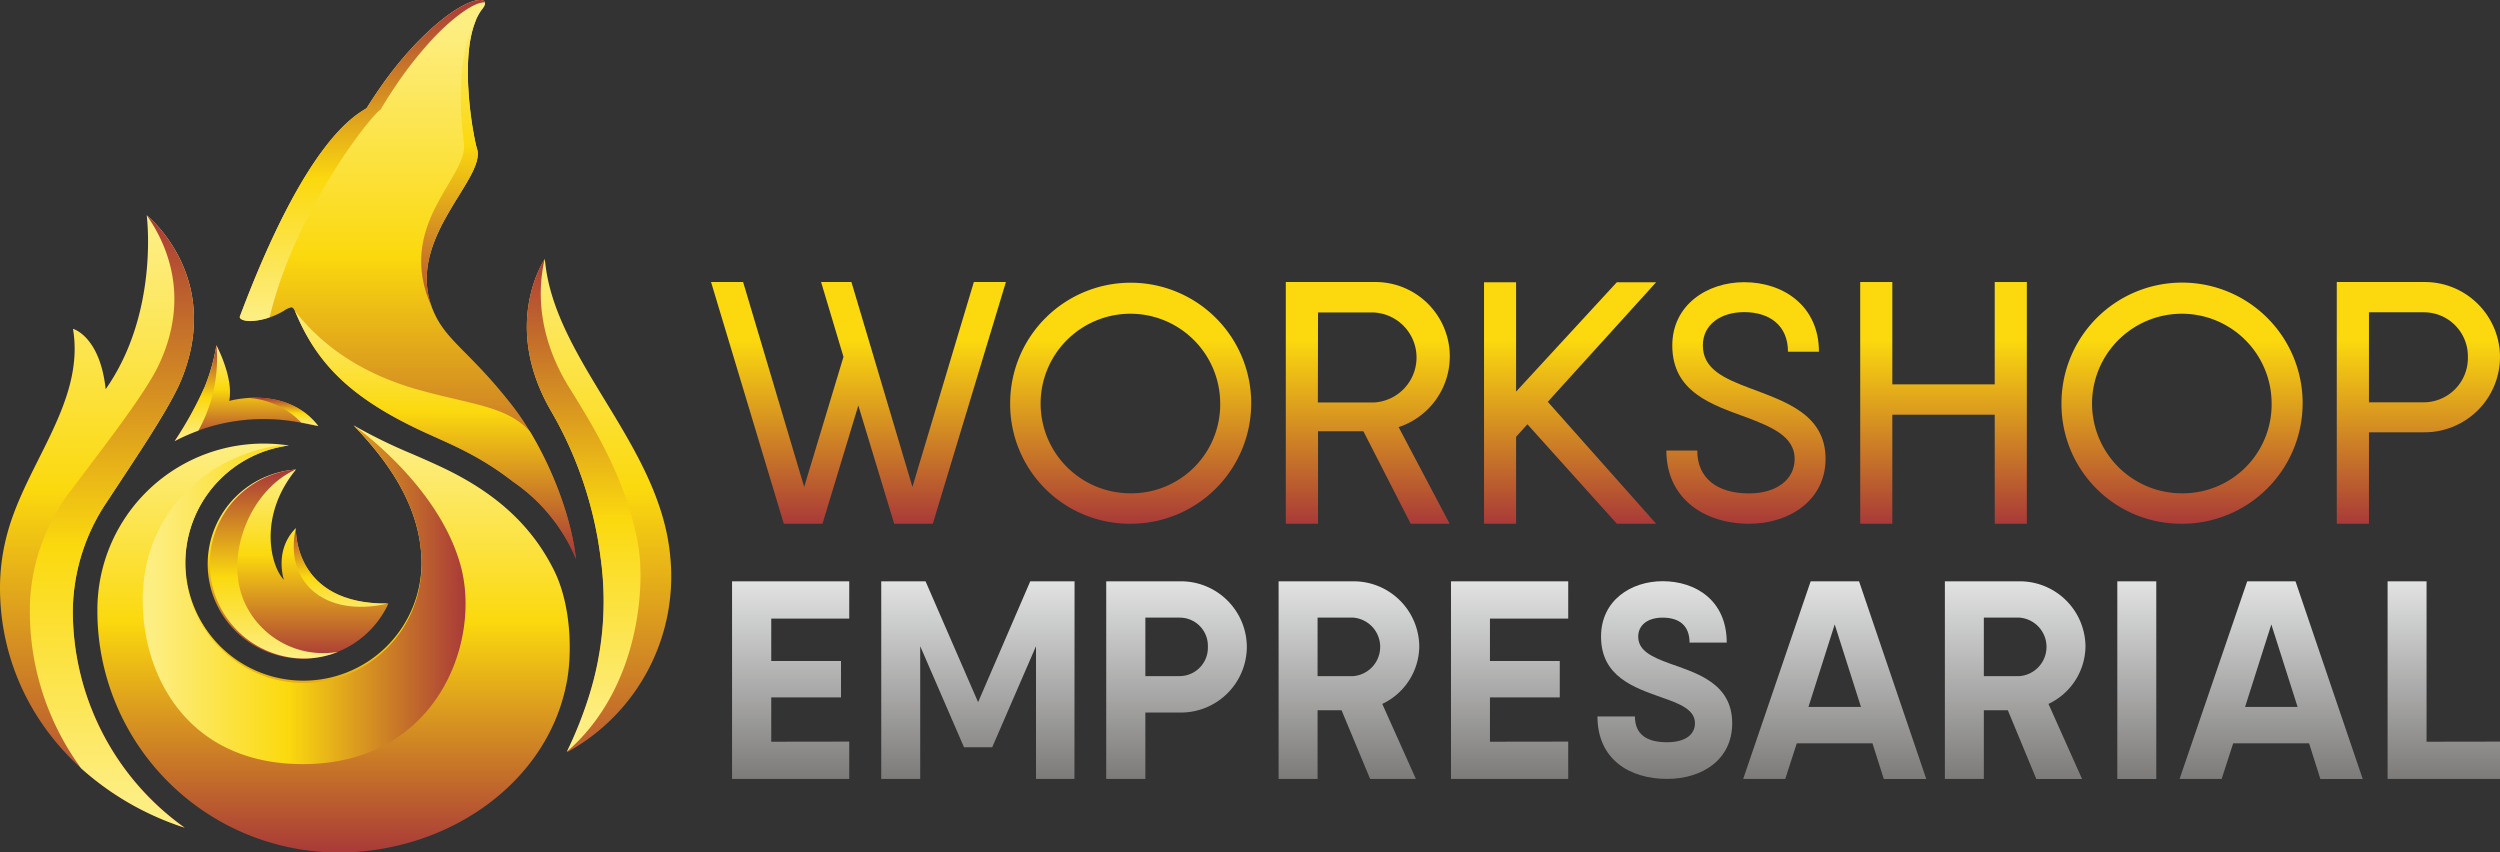 <svg id="Camada_1" data-name="Camada 1" xmlns="http://www.w3.org/2000/svg" xmlns:xlink="http://www.w3.org/1999/xlink" viewBox="0 0 434.36 148.07"><rect x="0" y="0" width="434.36" height="148.07" fill="#333333" stroke="none"/><defs><style>.cls-1{fill:url(#linear-gradient);}.cls-2{fill:url(#linear-gradient-2);}.cls-3{fill:url(#linear-gradient-3);}.cls-4{fill:url(#linear-gradient-4);}.cls-5{fill:url(#linear-gradient-5);}.cls-6{fill:url(#linear-gradient-6);}.cls-7{fill:url(#linear-gradient-7);}.cls-8{fill:url(#linear-gradient-8);}.cls-9{fill:url(#linear-gradient-9);}.cls-10{fill:url(#linear-gradient-10);}.cls-11{fill:url(#linear-gradient-11);}.cls-12{fill:url(#linear-gradient-12);}.cls-13{fill:url(#linear-gradient-13);}.cls-14{fill:url(#linear-gradient-14);}.cls-15{fill:url(#linear-gradient-15);}.cls-16{fill:url(#linear-gradient-16);}.cls-17{fill:url(#linear-gradient-17);}.cls-18{fill:url(#linear-gradient-18);}.cls-19{fill:url(#linear-gradient-19);}.cls-20{fill:url(#linear-gradient-20);}.cls-21{fill:url(#linear-gradient-21);}.cls-22{fill:url(#linear-gradient-22);}.cls-23{fill:url(#linear-gradient-23);}.cls-24{fill:url(#linear-gradient-24);}.cls-25{fill:url(#Gradiente_sem_nome_228);}.cls-26{fill:url(#Gradiente_sem_nome_228-2);}.cls-27{fill:url(#Gradiente_sem_nome_228-3);}.cls-28{fill:url(#Gradiente_sem_nome_228-4);}.cls-29{fill:url(#Gradiente_sem_nome_228-5);}.cls-30{fill:url(#Gradiente_sem_nome_228-6);}.cls-31{fill:url(#Gradiente_sem_nome_228-7);}.cls-32{fill:url(#Gradiente_sem_nome_228-8);}.cls-33{fill:url(#Gradiente_sem_nome_228-9);}.cls-34{fill:url(#Gradiente_sem_nome_228-10);}.cls-35{fill:url(#Gradiente_sem_nome_228-11);}</style><linearGradient id="linear-gradient" x1="70.88" y1="1.48" x2="70.88" y2="96.84" gradientUnits="userSpaceOnUse"><stop offset="0.03" stop-color="#fdee82"/><stop offset="0.45" stop-color="#fbd90e"/><stop offset="1" stop-color="#a93a38"/></linearGradient><linearGradient id="linear-gradient-2" x1="75.64" y1="51.23" x2="75.64" y2="96.33" xlink:href="#linear-gradient"/><linearGradient id="linear-gradient-3" x1="104.07" y1="37.73" x2="104.07" y2="142.96" xlink:href="#linear-gradient"/><linearGradient id="linear-gradient-4" x1="101.4" y1="128.16" x2="101.4" y2="43.93" xlink:href="#linear-gradient"/><linearGradient id="linear-gradient-5" x1="16.85" y1="37.73" x2="16.85" y2="142.96" xlink:href="#linear-gradient"/><linearGradient id="linear-gradient-6" x1="19.44" y1="142.02" x2="19.44" y2="37.52" xlink:href="#linear-gradient"/><linearGradient id="linear-gradient-7" x1="57.95" y1="75.04" x2="57.95" y2="148.06" xlink:href="#linear-gradient"/><linearGradient id="linear-gradient-8" x1="51.98" y1="81.54" x2="51.98" y2="114.42" xlink:href="#linear-gradient"/><linearGradient id="linear-gradient-9" x1="59.25" y1="107.86" x2="59.25" y2="91.04" xlink:href="#linear-gradient"/><linearGradient id="linear-gradient-10" x1="42.84" y1="59.97" x2="42.84" y2="76.65" xlink:href="#linear-gradient"/><linearGradient id="linear-gradient-11" x1="24.79" y1="103.34" x2="80.89" y2="103.34" xlink:href="#linear-gradient"/><linearGradient id="linear-gradient-12" x1="62.98" y1="56.67" x2="62.98" y2="0.15" xlink:href="#linear-gradient"/><linearGradient id="linear-gradient-13" x1="47.59" y1="115.19" x2="47.59" y2="82.1" xlink:href="#linear-gradient"/><linearGradient id="linear-gradient-14" x1="34.03" y1="76.65" x2="34.03" y2="59.97" xlink:href="#linear-gradient"/><linearGradient id="linear-gradient-15" x1="49.15" y1="74.02" x2="49.15" y2="69.11" xlink:href="#linear-gradient"/><linearGradient id="linear-gradient-16" x1="78.09" y1="-1.98" x2="78.09" y2="57.93" xlink:href="#linear-gradient"/><linearGradient id="linear-gradient-17" x1="149.16" y1="49.04" x2="149.16" y2="90.99" gradientUnits="userSpaceOnUse"><stop offset="0.24" stop-color="#fbd90e"/><stop offset="1" stop-color="#a93a38"/></linearGradient><linearGradient id="linear-gradient-18" x1="196.45" y1="49.04" x2="196.45" y2="90.99" xlink:href="#linear-gradient-17"/><linearGradient id="linear-gradient-19" x1="237.63" y1="49.04" x2="237.63" y2="90.99" xlink:href="#linear-gradient-17"/><linearGradient id="linear-gradient-20" x1="272.79" y1="49.04" x2="272.79" y2="90.99" xlink:href="#linear-gradient-17"/><linearGradient id="linear-gradient-21" x1="303.35" y1="49.04" x2="303.35" y2="90.99" xlink:href="#linear-gradient-17"/><linearGradient id="linear-gradient-22" x1="337.67" y1="49.04" x2="337.67" y2="90.99" xlink:href="#linear-gradient-17"/><linearGradient id="linear-gradient-23" x1="379.11" y1="49.04" x2="379.11" y2="90.99" xlink:href="#linear-gradient-17"/><linearGradient id="linear-gradient-24" x1="420.18" y1="49.04" x2="420.18" y2="90.99" xlink:href="#linear-gradient-17"/><linearGradient id="Gradiente_sem_nome_228" x1="137.37" y1="99.42" x2="137.37" y2="141.69" gradientUnits="userSpaceOnUse"><stop offset="0" stop-color="#e6e7e8"/><stop offset="1" stop-color="#6a6866"/></linearGradient><linearGradient id="Gradiente_sem_nome_228-2" x1="169.87" y1="99.42" x2="169.87" y2="141.69" xlink:href="#Gradiente_sem_nome_228"/><linearGradient id="Gradiente_sem_nome_228-3" x1="204.42" y1="99.42" x2="204.42" y2="141.69" xlink:href="#Gradiente_sem_nome_228"/><linearGradient id="Gradiente_sem_nome_228-4" x1="262.29" y1="99.42" x2="262.29" y2="141.69" xlink:href="#Gradiente_sem_nome_228"/><linearGradient id="Gradiente_sem_nome_228-5" x1="289.25" y1="99.42" x2="289.25" y2="141.69" xlink:href="#Gradiente_sem_nome_228"/><linearGradient id="Gradiente_sem_nome_228-6" x1="318.78" y1="99.42" x2="318.78" y2="141.69" xlink:href="#Gradiente_sem_nome_228"/><linearGradient id="Gradiente_sem_nome_228-7" x1="371.25" y1="99.42" x2="371.25" y2="141.69" xlink:href="#Gradiente_sem_nome_228"/><linearGradient id="Gradiente_sem_nome_228-8" x1="394.64" y1="99.42" x2="394.64" y2="141.69" xlink:href="#Gradiente_sem_nome_228"/><linearGradient id="Gradiente_sem_nome_228-9" x1="424.59" y1="99.42" x2="424.59" y2="141.69" xlink:href="#Gradiente_sem_nome_228"/><linearGradient id="Gradiente_sem_nome_228-10" x1="234.37" y1="99.42" x2="234.37" y2="141.69" xlink:href="#Gradiente_sem_nome_228"/><linearGradient id="Gradiente_sem_nome_228-11" x1="350.13" y1="99.42" x2="350.13" y2="141.69" xlink:href="#Gradiente_sem_nome_228"/></defs><path class="cls-1" d="M43.55,55.78A12.61,12.61,0,0,0,49.32,54a3.41,3.41,0,0,1,1.28-.59c.44,0,.59.53,1.22,1.94,3.82,8.46,9.82,14.26,22.48,20,2.42,1.1,4.75,2.1,7,3.3a51,51,0,0,1,7.78,5,30.51,30.51,0,0,1,11,13.47h0c-1.08-9.35-6-20-10.82-26.33C82.42,61.92,78.16,59.6,75.86,55.22c-6.79-12.91,8.89-24.06,7-29.46-.5-1.39-3.8-18.25,1-24.25C84.56.63,84.36,0,83.4,0c-1.66,0-5.55,1.84-10.9,7.34a63.46,63.46,0,0,0-6.41,7.84c-.79,1.13-1.59,2.33-2.38,3.61-2.14,1.36-10.52,5.63-22,36.11C41.48,55.33,42.17,55.78,43.55,55.78Z"/><path class="cls-2" d="M72.22,67.58C58.62,63.64,53,56.14,51.21,54c.15.3.34.74.61,1.36,3.82,8.46,9.82,14.26,22.48,20,2.42,1.1,4.75,2.1,7,3.3a51,51,0,0,1,7.78,5,30.51,30.51,0,0,1,11,13.47h0c-.87-7.51-4.2-15.86-8-22.14C88,70.44,81.54,70.27,72.22,67.58Z"/><path class="cls-3" d="M116.48,97c-1.61-19.71-20.34-34.34-21.81-52,0,0-7.67,11.16,1,26.28a67.55,67.55,0,0,1,8.68,25.49,54.64,54.64,0,0,1-2,24.24,69.82,69.82,0,0,1-3.84,9.69A34.79,34.79,0,0,0,116.48,97Z"/><path class="cls-4" d="M98.47,130.62c12.79-11.07,13.61-29.1,12.42-35.88C109.06,84.37,104.26,75.91,99,67.51,93.13,58.11,93.49,49.9,94.64,45c-.51.77-7.33,11.66,1,26.23a67.55,67.55,0,0,1,8.68,25.49,54.64,54.64,0,0,1-2,24.24A69.82,69.82,0,0,1,98.47,130.62Z"/><path class="cls-5" d="M12.65,106.13V106a34.42,34.42,0,0,1,6-18.92c5-7.65,11.08-16.51,13-21.47,7-17.71-6.16-28.21-6.16-28.21s2.23,16.89-7.13,30.22c-1-9.24-5.68-10.49-5.68-10.49,2.13,12.65-8.1,23.33-11.39,35.49A36.13,36.13,0,0,0,0,102.11c0,19,12.56,35.29,32.11,41.68A46.19,46.19,0,0,1,12.65,106.13Z"/><path class="cls-6" d="M12.65,106.13V106a34.42,34.42,0,0,1,6-18.92c5-7.65,11.08-16.51,13-21.47,7-17.71-6.16-28.21-6.16-28.21v0c3.56,5.06,7.57,14.23,2.17,25.85-2.35,5.06-9.36,14-15.15,21.72a34.5,34.5,0,0,0-7.29,19.37v.18a46.07,46.07,0,0,0,8.86,28.95,49.78,49.78,0,0,0,18,10.34A46.19,46.19,0,0,1,12.65,106.13Z"/><path class="cls-7" d="M96.25,99.07c-3.5-7-8.89-12.34-16.94-16.62-2.4-1.27-4.94-2.38-7.63-3.55a91.28,91.28,0,0,1-10.24-5c5.25,5.52,11.8,13.63,11.8,24A20.51,20.51,0,1,1,50.18,77.4a30,30,0,0,0-4.37-.33A28.88,28.88,0,0,0,16.92,106v.17a41.94,41.94,0,0,0,41.94,41.94c19.07,0,36.68-12.26,39.71-30.16C99.39,113.07,99.2,105,96.25,99.07Z"/><path class="cls-8" d="M51.41,91.75c-3.85,3.84-2.08,9-2.08,9-2.4-2.5-4.46-11.2,2.12-19.19l-.74.09a16.45,16.45,0,1,0,16.77,23.22C50.8,105.09,51.41,91.75,51.41,91.75Z"/><path class="cls-9" d="M67.48,104.85c-16.68.24-16.07-13.1-16.07-13.1C49.33,100.73,56,107.49,67.48,104.85Z"/><path class="cls-10" d="M45.81,72.81a33.18,33.18,0,0,1,6.75.69l2.78.57c-5.6-7.26-15.51-4.41-15.51-4.41.65-3.4-1.27-7.78-2.23-9.69a34.07,34.07,0,0,1-2,7.16,63.56,63.56,0,0,1-5.28,9.52A32.91,32.91,0,0,1,45.81,72.81Z"/><path class="cls-11" d="M52.73,118.68A20.73,20.73,0,0,1,50.18,77.4h0c-4.37-.33-19.3,3.5-24.11,18.36-4.27,13.17,1.58,37,26.57,37,23.16,0,31-21.12,27.42-34.38C76.24,84.19,61.44,73.92,61.44,73.92c5.25,5.52,11.8,13.63,11.8,24A20.61,20.61,0,0,1,52.73,118.68Z"/><path class="cls-12" d="M66.15,19c.8-1.37,1.62-2.65,2.43-3.86a67,67,0,0,1,6.64-8.44c3.19-3.41,7.19-6.46,9-6.27C84.19.17,83.9,0,83.4,0c-1.66,0-5.55,1.84-10.9,7.34a63.46,63.46,0,0,0-6.41,7.84c-.79,1.13-1.59,2.33-2.38,3.61-2.14,1.36-10.52,5.63-22,36.11-.27.43.42.88,1.8.88a10.35,10.35,0,0,0,3.34-.65C51.08,37.18,64.1,20.39,66.15,19Z"/><path class="cls-13" d="M42.22,104c-3.1-8,1.42-19,9.23-22.46l-.74.09a16.47,16.47,0,0,0,2,32.79,15.92,15.92,0,0,0,6-1.16A15,15,0,0,1,42.22,104Z"/><path class="cls-14" d="M30.34,76.65a33.74,33.74,0,0,1,4.12-1.83A25.61,25.61,0,0,0,37.6,60a34.07,34.07,0,0,1-2,7.16A63.56,63.56,0,0,1,30.34,76.65Z"/><path class="cls-15" d="M55.29,74c-3.58-4.61-8.91-5.1-12.29-4.87a14,14,0,0,1,9.36,4.31l.2,0,2.53.52Z"/><path class="cls-16" d="M75.08,53.5h0c-4.65-12.17,9.57-22.58,7.76-27.74-.45-1.27-3.24-15.39-.08-22.42h0s-4.21,5.81-2.15,21.53C81.4,30.86,68.42,39.13,75.08,53.5Z"/><path class="cls-17" d="M174.77,49,162.07,91h-6.71l-6.23-20.55L142.9,91h-6.72L123.54,49h5.57l10.61,35.6L146.55,62l-3.89-13h5.27l10.6,35.6L169.2,49Z"/><path class="cls-18" d="M175.51,70a20.94,20.94,0,1,1,20.91,21A20.78,20.78,0,0,1,175.51,70ZM212,70a15.6,15.6,0,1,0-15.6,15.71A15.44,15.44,0,0,0,212,70Z"/><path class="cls-19" d="M236.88,74.93H229V91H223.4V49h15.28A12.93,12.93,0,0,1,243,74.21L251.87,91H245.1Zm-7.91-5h9.71a7.83,7.83,0,0,0,0-15.64H229Z"/><polygon class="cls-20" points="287.74 49.04 280.91 49.04 263.41 68.04 263.41 49.04 257.84 49.04 257.84 90.99 263.41 90.99 263.41 75.89 265.38 73.72 280.91 90.99 287.74 90.99 268.92 69.81 287.74 49.04"/><path class="cls-21" d="M289.52,78.28h5.37c0,4.91,3.58,7.45,9,7.45,4.63,0,7.92-2.31,7.92-6,0-3.87-3.93-5.54-8.38-7.22-6-2.19-12.88-4.39-12.88-12.48,0-7.05,6.06-11,12.48-11,6.87,0,13,4.16,13,12.08h-5.38c0-4.51-3.12-6.88-7.62-6.88-4.05,0-7.17,2.14-7.17,5.78,0,4.1,3.64,5.72,8.09,7.4,6.07,2.31,13.23,4.5,13.23,12.3C317.19,86.83,311,91,303.9,91,296.1,91,289.52,86.6,289.52,78.28Z"/><path class="cls-22" d="M352.15,49V91h-5.58V72.05H328.78V91H323.2V49h5.58V66.78h17.79V49Z"/><path class="cls-23" d="M358.17,70a20.95,20.95,0,1,1,20.91,21A20.78,20.78,0,0,1,358.17,70Zm36.51,0a15.6,15.6,0,1,0-15.6,15.71A15.44,15.44,0,0,0,394.68,70Z"/><path class="cls-24" d="M434.36,62.05a13.11,13.11,0,0,1-13.13,13.06h-9.64V91H406V49h15.22A13.07,13.07,0,0,1,434.36,62.05Zm-5.58,0a7.64,7.64,0,0,0-7.55-7.79h-9.64V69.9h9.64A7.7,7.7,0,0,0,428.78,62.05Z"/><path class="cls-25" d="M147.55,128.85v6.48H127.19V101h20.36v6.48H134v7.36h12.12v6.33H134v7.7Z"/><path class="cls-26" d="M186.68,135.33H180V112.27l-7.61,17.56h-4.9l-7.61-17.56v23.06h-6.77V101h7.7l9.13,21L179,101h7.7Z"/><path class="cls-27" d="M216.63,112.37A11.46,11.46,0,0,1,205,123.8h-6v11.53H192.2V101H205A11.45,11.45,0,0,1,216.63,112.37Zm-6.77,0a4.89,4.89,0,0,0-4.86-5.06h-6v10.16h6A4.93,4.93,0,0,0,209.86,112.37Z"/><path class="cls-28" d="M272.47,128.85v6.48H252.1V101h20.37v6.48h-13.6v7.36H271v6.33H258.87v7.7Z"/><path class="cls-29" d="M277.55,124.48h6.51c0,3,1.89,4.48,5.57,4.48,3.3,0,4.86-1.42,4.86-3.3,0-2.36-2.64-3.4-5.8-4.49-4.72-1.69-10.52-3.58-10.52-10.56,0-6.32,5.23-9.63,10.7-9.63,5.76,0,11.14,3.35,11.14,10.67h-6.46c0-2.88-1.7-4.34-4.68-4.34-2.68,0-4.24,1.36-4.24,3.3,0,2.4,2.26,3.49,5.33,4.62,4.76,1.7,11,3.44,11,10.43,0,6.32-5.19,9.67-11.32,9.67C283.12,135.33,277.55,131.93,277.55,124.48Z"/><path class="cls-30" d="M325.33,129.15H312.18l-2,6.18h-7.31L314.59,101H323l11.68,34.35H327.3Zm-2-6.33-4.56-14.33-4.56,14.33Z"/><path class="cls-31" d="M374.64,101v34.35h-6.77V101Z"/><path class="cls-32" d="M401.19,129.15H388l-2,6.18h-7.31L390.44,101h8.39l11.68,34.35h-7.36Zm-2-6.33-4.56-14.33-4.56,14.33Z"/><path class="cls-33" d="M434.36,128.85v6.48H414.83V101h6.77v27.87Z"/><path class="cls-34" d="M233.09,123.41h-4.17v11.92h-6.77V101h13a11.41,11.41,0,0,1,11.44,11.39,11.18,11.18,0,0,1-6.43,9.91L246,135.33h-7.95Zm-4.17-5.94h6.23a5.1,5.1,0,0,0,0-10.16h-6.23Z"/><path class="cls-35" d="M348.85,123.41h-4.17v11.92h-6.77V101h13a11.41,11.41,0,0,1,11.43,11.39,11.18,11.18,0,0,1-6.43,9.91l5.84,13.05h-7.95Zm-4.17-5.94h6.24a5.1,5.1,0,0,0,0-10.16h-6.24Z"/></svg>